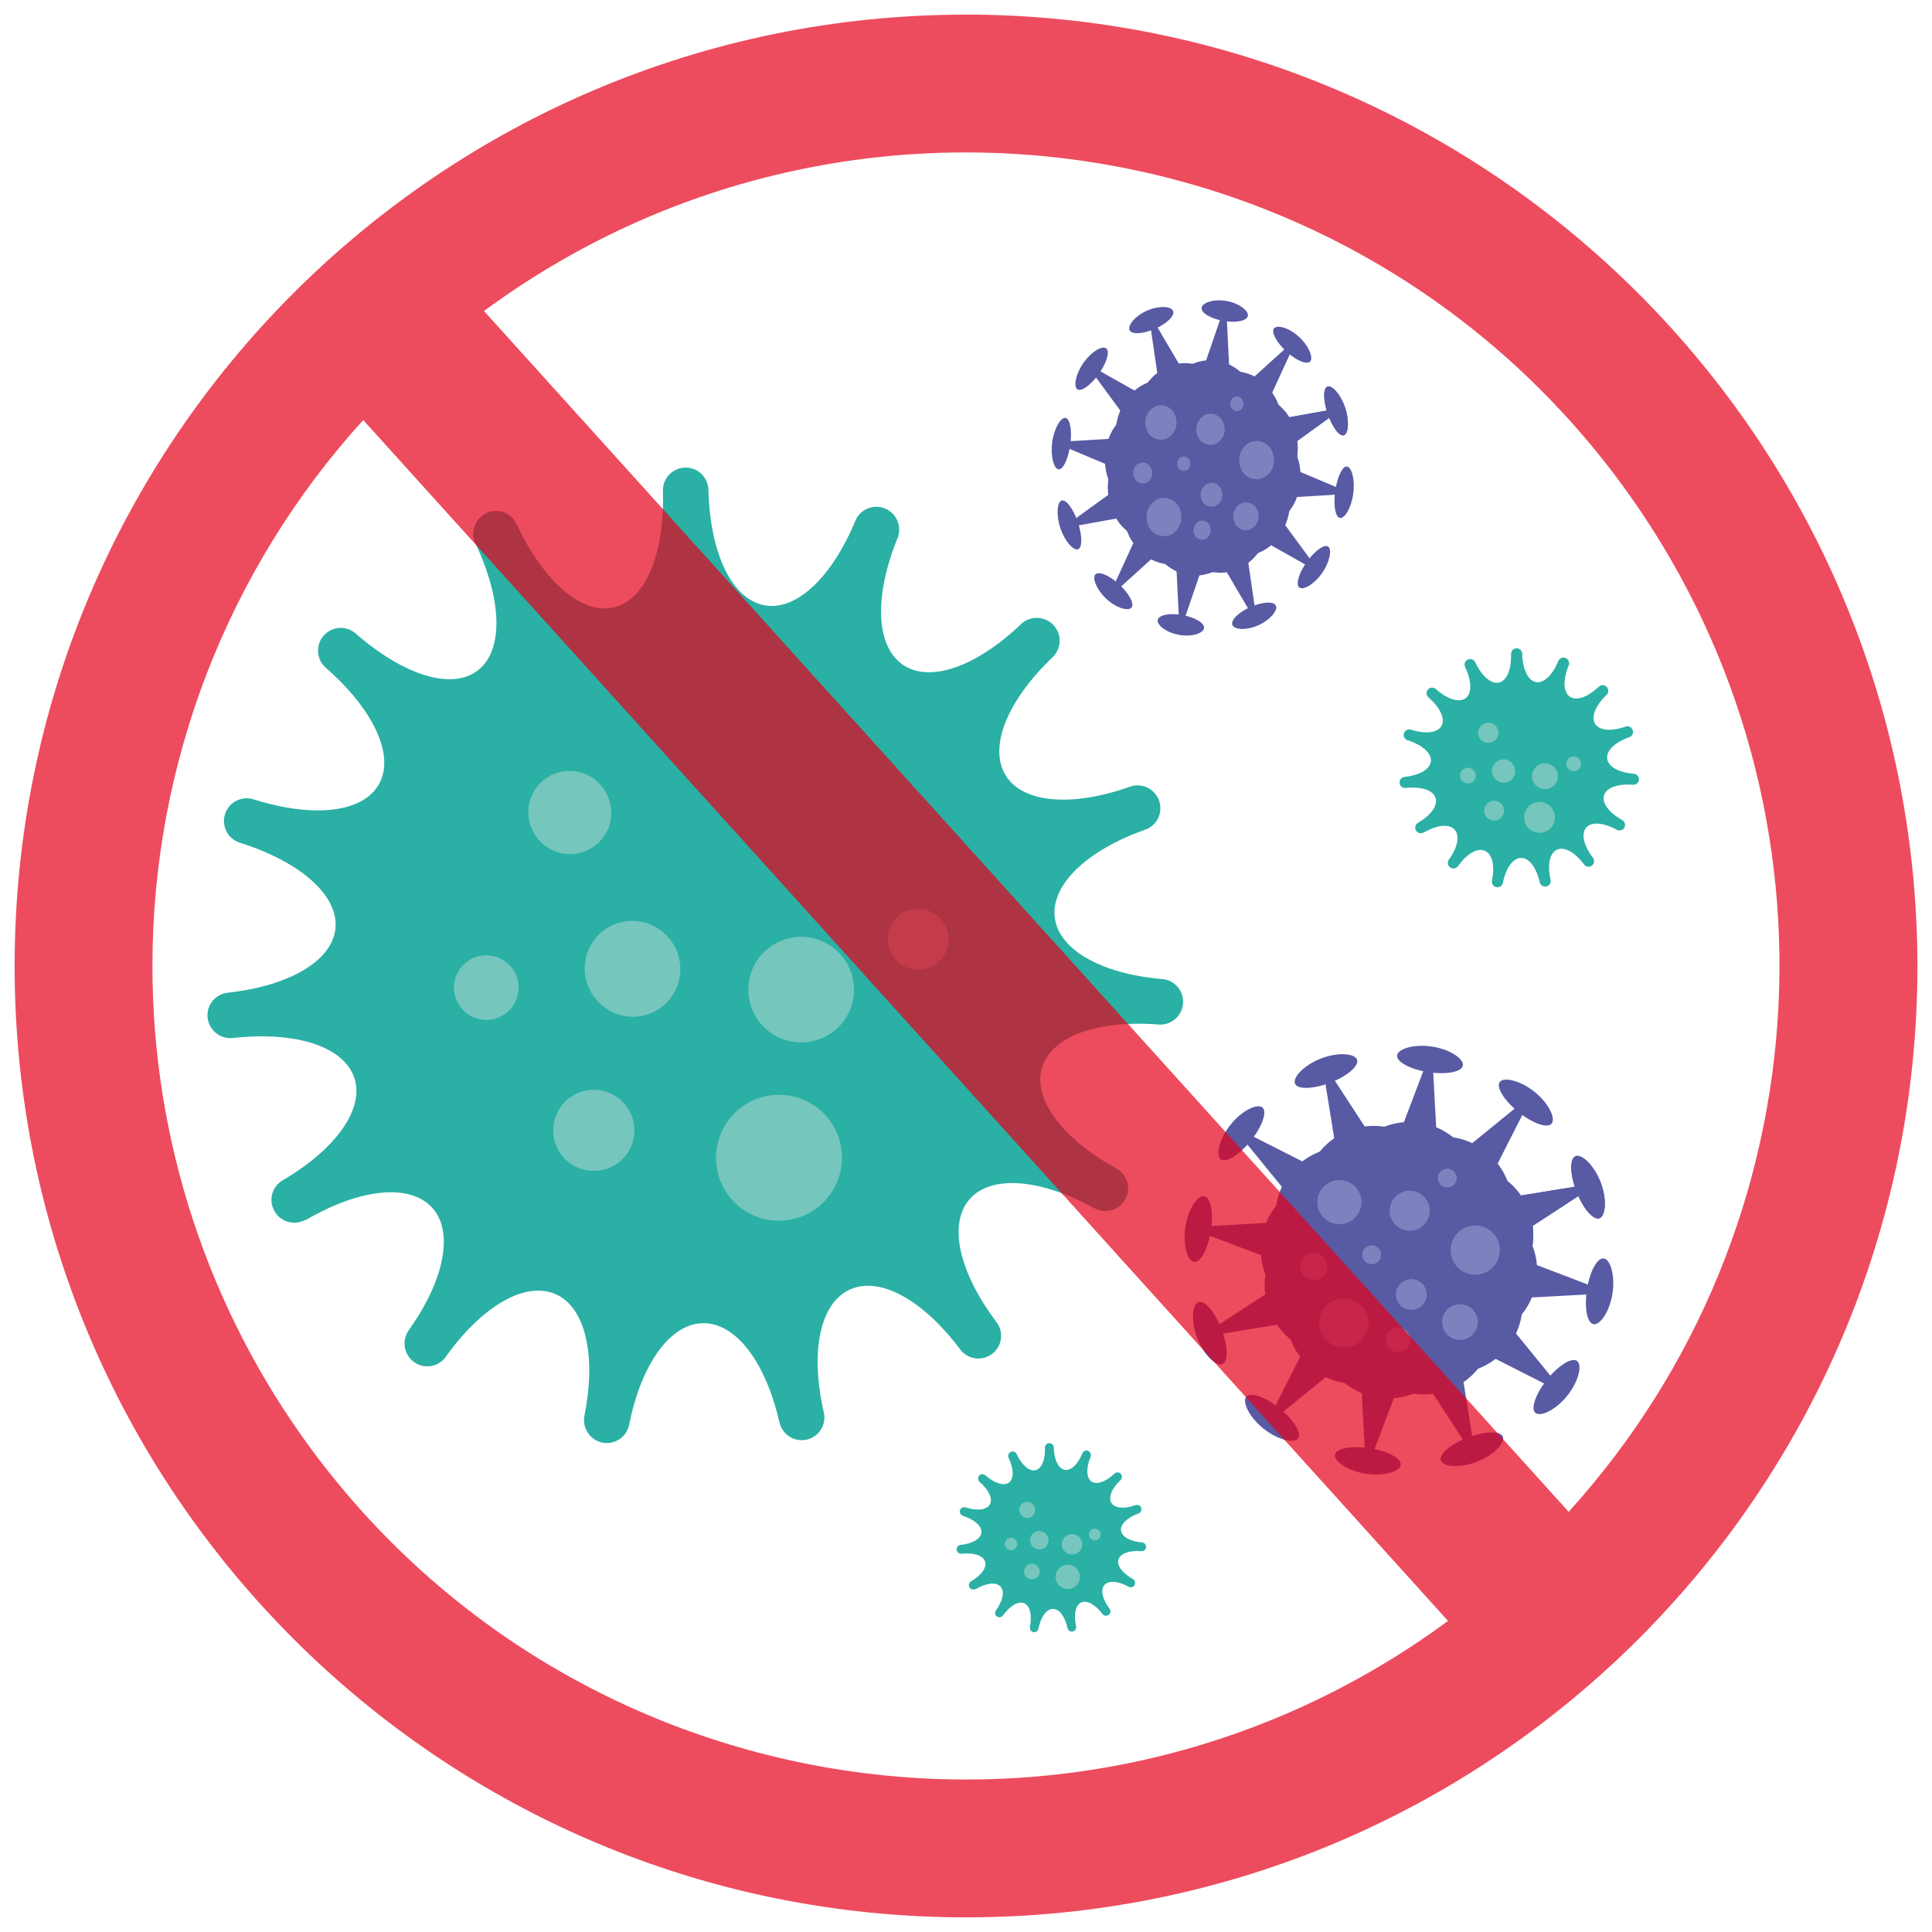 <?xml version="1.0" encoding="UTF-8"?> <svg xmlns="http://www.w3.org/2000/svg" xmlns:xlink="http://www.w3.org/1999/xlink" id="Layer_1" viewBox="0 0 256 256"><defs><style>.cls-1{fill:none;}.cls-2{clip-path:url(#clippath);}.cls-3{fill:#7e81bd;}.cls-4{fill:#e50019;}.cls-5{fill:#2ab0a5;}.cls-6{fill:#585aa4;}.cls-7{fill:#75c6bd;}.cls-8{clip-path:url(#clippath-1);}.cls-9{opacity:.7;}</style><clipPath id="clippath"><rect class="cls-1" x="-4.18" y="-4.18" width="264.37" height="264.37"></rect></clipPath><clipPath id="clippath-1"><rect class="cls-1" x="-4.18" y="-4.18" width="264.37" height="264.37"></rect></clipPath></defs><g id="Group_196"><g id="Group_195"><g id="Group_194"><path id="Path_109" class="cls-5" d="m40.48,161.68c7.25-4.24,13.83-4.89,16.78-1.66,2.89,3.17,1.67,9.55-3.1,16.24-.76,1.08-.74,2.52.05,3.58.19.24.41.46.65.64,1.35.97,3.22.67,4.2-.68,0,0,0,0,0-.01,4.85-6.79,10.56-10.06,14.56-8.31,3.93,1.73,5.43,8.05,3.82,16.1-.17.85.04,1.73.56,2.42.99,1.33,2.88,1.61,4.21.61.59-.44,1-1.09,1.15-1.81,1.63-8.15,5.48-13.44,9.83-13.47,4.3-.04,8.26,5.12,10.09,13.14.1.42.28.81.54,1.15.99,1.33,2.87,1.61,4.2.62.96-.71,1.41-1.93,1.14-3.09-1.85-8.07-.5-14.46,3.43-16.27,3.93-1.81,9.64,1.29,14.6,7.87.96,1.35,2.84,1.67,4.2.7,1.35-.96,1.67-2.84.7-4.2-.03-.04-.06-.08-.09-.12-4.96-6.59-6.36-12.95-3.54-16.21s9.33-2.8,16.58,1.19c1.46.79,3.29.25,4.08-1.22.79-1.46.25-3.27-1.2-4.07-7.2-3.97-11.07-9.2-9.85-13.32,1.23-4.17,7.38-6.42,15.66-5.73,1.67,0,3.03-1.35,3.04-3.02,0-1.5-1.09-2.78-2.58-3-8.19-.67-13.85-3.86-14.42-8.11-.58-4.32,4.12-8.92,11.99-11.71,1.56-.55,2.38-2.27,1.82-3.83,0,0,0-.01,0-.02-.1-.29-.25-.56-.43-.8-.79-1.06-2.18-1.48-3.42-1.04-7.76,2.75-14.22,2.16-16.47-1.49-2.29-3.72.15-9.87,6.22-15.67,1.1-1.06,1.24-2.78.32-4-.07-.1-.14-.19-.23-.27-1.15-1.21-3.06-1.26-4.27-.12-5.98,5.71-12.13,7.83-15.67,5.39-3.6-2.47-3.85-9.12-.64-16.93.53-1.59-.32-3.3-1.9-3.84-1.43-.48-2.99.16-3.67,1.51-3.16,7.71-7.93,12.18-12.15,11.38-4.28-.81-7.18-6.81-7.4-15.29-.04-1.66-1.41-2.99-3.08-2.95-1.66.04-2.99,1.41-2.95,3.08.23,8.41-2.33,14.47-6.51,15.44-4.21.98-9.27-3.35-12.88-11.04-.09-.19-.2-.37-.32-.54-1-1.33-2.88-1.6-4.21-.6-1.14.86-1.53,2.4-.92,3.69,3.61,7.66,3.7,14.28.28,16.87-3.43,2.6-9.77.66-16.15-4.92-1.25-1.09-3.16-.96-4.25.29-1.09,1.25-.96,3.16.29,4.25,6.39,5.59,9.16,11.65,7.05,15.42s-8.62,4.54-16.64,2.01c-1.59-.49-3.28.4-3.77,1.99s.4,3.28,1.99,3.77c8.08,2.55,13.05,7,12.65,11.33-.4,4.27-6,7.63-14.29,8.54-1.65.19-2.84,1.67-2.65,3.32,0,0,0,0,0,.01.06.53.27,1.04.59,1.48.64.86,1.69,1.31,2.75,1.19,8.39-.93,14.71,1.14,16.1,5.28,1.36,4.07-2.36,9.4-9.5,13.58-1.43.84-1.91,2.68-1.06,4.11,0,0,0,0,0,.01.06.1.12.2.19.29.92,1.22,2.61,1.56,3.93.8"></path><path id="Path_110" class="cls-7" d="m96.51,158.38c-2.74-3.71-1.96-8.94,1.74-11.68,3.71-2.74,8.94-1.96,11.68,1.74,2.73,3.68,1.97,8.88-1.69,11.64-3.71,2.77-8.96,2.02-11.73-1.69,0,0,0,0,0-.01"></path><path id="Path_111" class="cls-7" d="m60.99,133.41c-1.41-1.9-1.01-4.58.9-5.99,1.9-1.41,4.58-1.01,5.99.9,1.4,1.89,1.01,4.55-.87,5.97-1.9,1.42-4.59,1.03-6.01-.86,0,0,0,0,0-.01"></path><path id="Path_112" class="cls-7" d="m117.66,123.88c.29-2.18,2.29-3.71,4.48-3.42.02,0,.04,0,.07,0,2.2.33,3.74,2.36,3.45,4.57-.29,2.19-2.3,3.72-4.49,3.43-.02,0-.04,0-.05,0-2.21-.32-3.75-2.36-3.45-4.58"></path><path id="Path_113" class="cls-7" d="m74.76,113.12c-3.02-.44-5.12-3.23-4.71-6.25.4-2.98,3.14-5.07,6.12-4.67.02,0,.05,0,.07,0,3.02.44,5.12,3.23,4.71,6.25-.4,2.98-3.15,5.07-6.13,4.67-.02,0-.04,0-.06,0"></path><path id="Path_114" class="cls-7" d="m82.96,134.66c-3.47-.51-5.89-3.72-5.42-7.2.46-3.43,3.61-5.84,7.04-5.38.03,0,.06,0,.09.01,3.47.51,5.89,3.71,5.42,7.19-.46,3.43-3.62,5.85-7.05,5.39-.03,0-.05,0-.08-.01"></path><path id="Path_115" class="cls-7" d="m74.35,152.98c-1.77-2.39-1.26-5.76,1.13-7.53,2.39-1.77,5.76-1.26,7.53,1.13,1.76,2.37,1.27,5.72-1.08,7.5-2.39,1.79-5.78,1.3-7.57-1.09,0,0,0,0,0,0"></path><path id="Path_116" class="cls-7" d="m100.53,135.3c-2.3-3.11-1.65-7.49,1.46-9.79,3.11-2.3,7.49-1.65,9.79,1.46,2.29,3.09,1.66,7.44-1.41,9.76-3.11,2.32-7.51,1.69-9.84-1.42,0,0,0,0,0,0"></path><path id="Path_117" class="cls-5" d="m188.63,110.33c1.77-1.04,3.39-1.2,4.11-.4s.42,2.34-.76,3.98c-.19.26-.18.62.01.87.05.06.1.11.17.16.33.24.79.16,1.03-.17,1.19-1.67,2.59-2.46,3.57-2.03s1.33,1.97.94,3.94c-.04.21,0,.42.13.59.11.15.26.25.44.28.4.08.79-.17.87-.57,0,0,0,0,0,0,.4-2,1.35-3.29,2.41-3.3s2.02,1.25,2.47,3.22c.02.1.07.2.13.28.25.33.71.39,1.03.15.23-.17.34-.47.28-.75-.45-1.98-.13-3.54.84-3.99s2.36.31,3.57,1.93c.23.34.69.43,1.03.2.34-.23.43-.69.2-1.03-.01-.02-.03-.04-.05-.06-1.22-1.62-1.56-3.17-.87-3.97s2.28-.68,4.06.29c.35.2.8.07,1-.28.14-.26.12-.57-.06-.81-.06-.08-.14-.15-.23-.2-1.76-.97-2.71-2.26-2.41-3.27s1.81-1.57,3.83-1.4c.41.03.76-.27.8-.67,0,0,0,0,0,0,.01-.18-.04-.36-.15-.5-.13-.17-.32-.28-.53-.29-2.01-.17-3.39-.94-3.53-1.99s1.01-2.19,2.94-2.86c.38-.14.58-.57.44-.95-.03-.07-.06-.13-.1-.2-.2-.26-.54-.36-.84-.25-1.9.67-3.48.53-4.04-.37s.04-2.42,1.52-3.84c.27-.26.3-.68.07-.98l-.06-.07c-.28-.3-.74-.31-1.04-.03,0,0,0,0,0,0-1.47,1.4-2.97,1.92-3.84,1.32s-.94-2.23-.15-4.15c.1-.24.06-.52-.1-.73-.08-.1-.19-.18-.31-.24-.38-.15-.81.02-.97.4-.77,1.89-1.94,2.99-2.97,2.79s-1.76-1.67-1.81-3.75c0-.16-.06-.31-.15-.43-.24-.33-.71-.39-1.03-.15-.19.14-.3.37-.3.61.06,2.06-.57,3.54-1.59,3.78s-2.27-.82-3.16-2.69l-.08-.13c-.24-.33-.71-.39-1.03-.15-.28.21-.37.59-.22.91.88,1.87.91,3.49.07,4.13s-2.4.17-3.96-1.21c-.26-.23-.65-.24-.93-.04l-.11.1c-.23.27-.24.66-.03.94l.1.11c1.57,1.37,2.25,2.86,1.73,3.78s-2.11,1.11-4.08.49c-.39-.11-.8.11-.91.5-.11.38.1.78.48.9,1.98.63,3.2,1.72,3.1,2.78s-1.48,1.87-3.5,2.09c-.41.05-.7.42-.65.82.02.13.06.25.14.35.16.21.41.32.67.29,2.06-.23,3.61.28,3.95,1.3s-.58,2.3-2.33,3.32c-.35.21-.46.66-.26,1.01l.05.07c.22.3.64.38.96.2"></path><path id="Path_118" class="cls-7" d="m202.35,109.52c-.67-.91-.48-2.19.43-2.86s2.19-.48,2.86.43c.67.9.48,2.17-.41,2.85-.91.68-2.2.49-2.88-.41,0,0,0,0,0,0"></path><path id="Path_119" class="cls-7" d="m193.65,103.4c-.35-.47-.25-1.12.22-1.47s1.12-.25,1.47.22c.34.46.25,1.12-.21,1.46-.47.35-1.13.25-1.47-.21,0,0,0,0,0,0"></path><path id="Path_120" class="cls-7" d="m207.54,101.07c.07-.54.56-.91,1.1-.84,0,0,.01,0,.02,0,.54.09.91.58.84,1.12-.07.54-.56.91-1.1.84,0,0-.01,0-.02,0-.54-.09-.91-.58-.84-1.12"></path><path id="Path_121" class="cls-7" d="m197.03,98.44c-.74-.11-1.25-.79-1.15-1.53.1-.73.76-1.24,1.49-1.15,0,0,.01,0,.02,0,.74.11,1.25.79,1.16,1.53-.1.73-.78,1.24-1.51,1.14"></path><path id="Path_122" class="cls-7" d="m199.03,103.71c-.85-.12-1.44-.91-1.33-1.76.11-.84.89-1.43,1.73-1.32,0,0,0,0,.01,0,.85.12,1.44.91,1.33,1.76-.11.84-.88,1.43-1.72,1.32,0,0-.02,0-.03,0"></path><path id="Path_123" class="cls-7" d="m196.92,108.2c-.43-.58-.31-1.41.28-1.84.58-.43,1.41-.31,1.84.28.43.58.31,1.4-.27,1.84-.59.44-1.41.32-1.85-.27"></path><path id="Path_124" class="cls-7" d="m203.33,103.87c-.56-.76-.4-1.84.36-2.4.76-.56,1.84-.4,2.4.36.56.76.41,1.82-.35,2.39-.76.57-1.84.41-2.41-.35"></path><path id="Path_125" class="cls-5" d="m129.32,210.55c1.4-.82,2.67-.95,3.25-.32s.32,1.85-.6,3.15c-.15.21-.15.49,0,.69.04.05.08.09.12.12.26.19.62.13.81-.13.95-1.32,2.06-1.95,2.82-1.61s1.06,1.55.75,3.12c-.03.16,0,.33.1.47.09.11.21.19.35.22.31.07.61-.13.68-.44,0,0,0-.01,0-.02.32-1.58,1.06-2.6,1.91-2.61s1.6,1,1.95,2.55c.01.08.05.16.1.22.14.18.37.27.6.22.31-.07.5-.38.43-.69,0,0,0,0,0,0-.35-1.57-.09-2.8.67-3.15s1.86.25,2.82,1.52c.19.26.56.31.82.12.26-.19.31-.55.12-.81,0,0,0,0,0-.01-.96-1.27-1.23-2.51-.68-3.14s1.81-.54,3.21.23c.28.16.63.06.78-.22,0,0,0,0,0,0,.12-.2.1-.45-.04-.64-.05-.07-.11-.12-.18-.16-1.4-.77-2.14-1.79-1.91-2.58s1.43-1.24,3.03-1.11c.31.03.59-.19.63-.5,0-.01,0-.02,0-.03,0-.14-.03-.28-.11-.4-.1-.13-.25-.21-.41-.23-1.59-.13-2.69-.75-2.8-1.57s.81-1.73,2.33-2.27c.3-.11.45-.45.34-.75,0,0,0,0,0,0-.02-.06-.04-.11-.08-.15-.15-.21-.42-.29-.66-.2-1.51.53-2.76.42-3.2-.29s.02-1.92,1.21-3.03c.21-.21.24-.54.06-.78l-.04-.06c-.22-.23-.59-.24-.83-.02-1.16,1.11-2.36,1.51-3.04,1.05s-.75-1.77-.12-3.29c.07-.19.04-.41-.08-.58-.06-.08-.15-.15-.24-.19-.3-.12-.64.02-.76.31,0,0,0,0,0,0-.61,1.49-1.54,2.36-2.36,2.2s-1.4-1.32-1.44-2.96c0-.12-.04-.24-.11-.34-.12-.15-.3-.24-.49-.23-.32,0-.58.27-.57.59.06,1.63-.45,2.8-1.26,2.99s-1.79-.65-2.49-2.14l-.06-.1c-.17-.22-.47-.3-.72-.18-.29.13-.42.48-.28.77,0,0,0,0,0,.01.7,1.48.72,2.77.05,3.27s-1.89.13-3.13-.96c-.21-.18-.51-.19-.73-.03-.04.02-.07.05-.1.08-.17.21-.18.51-.03.74.03.03.06.06.09.09,1.24,1.08,1.78,2.26,1.36,2.99s-1.67.88-3.22.39c-.31-.1-.64.07-.74.38-.05.18-.01.38.1.53.07.1.18.17.29.21,1.56.5,2.52,1.36,2.45,2.2s-1.17,1.48-2.77,1.65c-.32.04-.55.33-.52.65.02.1.06.2.12.29.13.16.33.25.53.23,1.62-.18,2.85.22,3.12,1.02s-.47,1.82-1.85,2.63c-.27.17-.37.52-.21.8l.04.06c.18.24.51.3.77.15"></path><path id="Path_126" class="cls-7" d="m140.18,209.9c-.53-.72-.37-1.73.35-2.26.72-.53,1.73-.37,2.26.35.52.71.37,1.72-.33,2.25-.72.54-1.73.39-2.27-.33,0,0,0,0,0-.01"></path><path id="Path_127" class="cls-7" d="m133.3,205.07c-.27-.37-.19-.89.18-1.16.37-.27.89-.19,1.16.18.27.36.19.87-.17,1.15-.37.27-.89.2-1.17-.17"></path><path id="Path_128" class="cls-7" d="m144.28,203.22c.06-.42.44-.72.87-.66,0,0,0,0,.01,0,.43.06.73.46.67.89-.06.42-.45.72-.87.66,0,0,0,0,0,0-.43-.06-.73-.45-.67-.88,0,0,0,0,0,0"></path><path id="Path_129" class="cls-7" d="m135.97,201.13c-.58-.09-.99-.63-.91-1.21.08-.58.62-.99,1.2-.91.58.09.99.63.91,1.21-.08.58-.61.98-1.18.91,0,0-.01,0-.02,0"></path><path id="Path_130" class="cls-7" d="m137.55,205.31c-.67-.1-1.14-.72-1.05-1.4.09-.66.7-1.13,1.36-1.04,0,0,.01,0,.02,0,.67.1,1.14.72,1.05,1.4-.09.66-.7,1.13-1.36,1.04,0,0-.01,0-.02,0"></path><path id="Path_131" class="cls-7" d="m135.89,208.86c-.34-.46-.24-1.12.22-1.46s1.12-.24,1.46.22c.34.46.24,1.11-.21,1.45-.46.35-1.12.25-1.46-.21,0,0,0,0,0,0"></path><path id="Path_132" class="cls-7" d="m140.96,205.44c-.45-.6-.32-1.45.28-1.9s1.45-.32,1.9.28c.44.6.32,1.44-.27,1.89-.6.45-1.46.33-1.91-.28"></path><path id="Path_133" class="cls-6" d="m197.28,172.25c-4.74,1.84-10.08-.52-11.92-5.26-1.84-4.74.52-10.08,5.26-11.92,4.74-1.84,10.08.52,11.92,5.26,0,0,0,0,0,0,1.84,4.74-.52,10.07-5.26,11.91,0,0,0,0,0,0"></path><path id="Path_134" class="cls-6" d="m202.08,163.09l-1.74-4.49,11.48-1.86-9.74,6.35Z"></path><path id="Path_135" class="cls-6" d="m211.95,161.42c-.81.31-2.19-1.27-3.06-3.54s-.93-4.36-.12-4.68,2.43,1.18,3.31,3.44.67,4.47-.13,4.78"></path><path id="Path_136" class="cls-6" d="m193.05,177.49c-5.03-.78-8.46-5.49-7.68-10.52s5.49-8.46,10.52-7.68,8.46,5.49,7.68,10.52c0,0,0,0,0,0-.78,5.02-5.49,8.46-10.51,7.68,0,0,0,0,0,0"></path><path id="Path_137" class="cls-6" d="m201.79,171.98l11.61-.63-10.87-4.14-.74,4.77Z"></path><path id="Path_138" class="cls-6" d="m211.16,175.46c-.86-.13-1.25-2.19-.88-4.6s1.38-4.25,2.24-4.11,1.51,2.23,1.14,4.64c-.37,2.41-1.64,4.21-2.5,4.07"></path><path id="Path_139" class="cls-6" d="m186.76,179.93c-3.96-3.19-4.58-8.99-1.39-12.95,3.19-3.96,8.99-4.58,12.95-1.39,3.96,3.19,4.58,8.99,1.4,12.95-3.19,3.96-8.99,4.59-12.95,1.4"></path><path id="Path_140" class="cls-6" d="m197.09,179.51l3.03-3.75,7.34,9.01-10.37-5.26Z"></path><path id="Path_141" class="cls-6" d="m203.46,187.22c-.67-.55.01-2.52,1.54-4.43s3.32-2.99,3.99-2.44.2,2.69-1.32,4.59c-1.52,1.9-3.53,2.82-4.21,2.28"></path><path id="Path_142" class="cls-6" d="m180.1,178.89c-1.84-4.74.52-10.08,5.26-11.92,4.74-1.84,10.08.52,11.92,5.26,1.84,4.74-.52,10.08-5.26,11.92,0,0,0,0,0,0-4.74,1.84-10.07-.52-11.91-5.26,0,0,0,0,0,0"></path><path id="Path_143" class="cls-6" d="m189.24,183.7l4.49-1.74,1.86,11.48-6.35-9.74Z"></path><path id="Path_144" class="cls-6" d="m190.92,193.55c-.31-.81,1.27-2.19,3.54-3.06s4.36-.93,4.68-.12c.31.81-1.18,2.44-3.44,3.32s-4.47.67-4.78-.13"></path><path id="Path_145" class="cls-6" d="m174.85,174.66c.78-5.03,5.49-8.46,10.52-7.68s8.46,5.49,7.68,10.52c-.78,5.03-5.49,8.46-10.52,7.68,0,0,0,0,0,0-5.02-.78-8.46-5.49-7.68-10.51,0,0,0,0,0,0"></path><path id="Path_146" class="cls-6" d="m181,195.01l4.13-10.88-4.76-.74.63,11.61Z"></path><path id="Path_147" class="cls-6" d="m176.89,192.77c.13-.86,2.19-1.25,4.6-.88,2.41.37,4.25,1.38,4.11,2.24s-2.23,1.51-4.64,1.14c-2.41-.37-4.21-1.64-4.07-2.5"></path><path id="Path_148" class="cls-6" d="m172.42,168.37c3.19-3.96,8.99-4.58,12.95-1.39,3.96,3.19,4.58,8.99,1.39,12.95-3.19,3.96-8.99,4.58-12.95,1.4-3.96-3.19-4.59-8.98-1.4-12.94,0,0,0,0,0,0"></path><path id="Path_149" class="cls-6" d="m172.83,178.7l3.75,3.03-9.01,7.34,5.26-10.37Z"></path><path id="Path_150" class="cls-6" d="m165.13,185.08c.55-.67,2.52.01,4.42,1.54,1.9,1.52,2.99,3.32,2.45,3.99s-2.69.2-4.59-1.32c-1.9-1.52-2.83-3.53-2.28-4.21"></path><path id="Path_151" class="cls-6" d="m173.46,161.71c4.74-1.84,10.08.52,11.92,5.26,1.84,4.74-.52,10.08-5.26,11.92-4.74,1.84-10.08-.52-11.92-5.26,0,0,0,0,0,0-1.84-4.74.52-10.07,5.26-11.91,0,0,0,0,0,0"></path><path id="Path_152" class="cls-6" d="m168.65,170.86l1.74,4.49-11.48,1.86,9.74-6.35Z"></path><path id="Path_153" class="cls-6" d="m158.79,172.54c.81-.31,2.19,1.27,3.06,3.54.87,2.27.93,4.36.12,4.68s-2.44-1.18-3.32-3.44-.67-4.47.13-4.78"></path><path id="Path_154" class="cls-6" d="m177.68,156.46c5.03.78,8.47,5.49,7.69,10.52-.78,5.03-5.49,8.47-10.52,7.69-5.03-.78-8.47-5.49-7.69-10.52,0,0,0,0,0,0,.78-5.02,5.49-8.46,10.51-7.68,0,0,0,0,0,0"></path><path id="Path_155" class="cls-6" d="m157.33,162.62l10.87,4.12.74-4.76-11.61.64Z"></path><path id="Path_156" class="cls-6" d="m159.57,158.5c.86.13,1.25,2.19.88,4.6s-1.38,4.25-2.24,4.11-1.51-2.23-1.14-4.64,1.64-4.21,2.5-4.07"></path><path id="Path_157" class="cls-6" d="m183.97,154.03c3.96,3.19,4.58,8.99,1.39,12.95-3.19,3.96-8.99,4.58-12.95,1.39-3.96-3.19-4.58-8.99-1.4-12.95,3.19-3.96,8.99-4.59,12.95-1.4"></path><path id="Path_158" class="cls-6" d="m173.64,154.44l-3.03,3.75-7.34-9.01,10.37,5.26Z"></path><path id="Path_159" class="cls-6" d="m167.27,146.74c.67.55-.01,2.52-1.54,4.42s-3.32,2.99-3.99,2.45-.2-2.69,1.32-4.59,3.53-2.82,4.21-2.28"></path><path id="Path_160" class="cls-6" d="m190.63,155.07c1.84,4.74-.52,10.08-5.26,11.92-4.74,1.84-10.08-.52-11.92-5.26-1.84-4.74.52-10.08,5.26-11.92,0,0,0,0,0,0,4.74-1.84,10.07.52,11.91,5.26,0,0,0,0,0,0"></path><path id="Path_161" class="cls-6" d="m181.48,150.26l-4.5,1.74-1.85-11.48,6.35,9.74Z"></path><path id="Path_162" class="cls-6" d="m179.81,140.4c.31.81-1.27,2.19-3.54,3.06s-4.36.93-4.68.12,1.18-2.44,3.44-3.32,4.47-.67,4.78.13"></path><path id="Path_163" class="cls-6" d="m195.88,159.3c-.78,5.03-5.49,8.46-10.52,7.68-5.03-.78-8.46-5.49-7.68-10.52.78-5.03,5.49-8.46,10.52-7.68,0,0,0,0,0,0,5.02.78,8.46,5.49,7.68,10.51,0,0,0,0,0,0"></path><path id="Path_164" class="cls-6" d="m185.6,149.81l4.77.75-.64-11.62-4.13,10.87Z"></path><path id="Path_165" class="cls-6" d="m193.84,141.18c-.13.86-2.19,1.25-4.6.88s-4.25-1.38-4.11-2.24,2.23-1.51,4.64-1.14c2.41.37,4.21,1.64,4.07,2.5"></path><path id="Path_166" class="cls-6" d="m198.32,165.59c-3.19,3.96-8.99,4.58-12.95,1.39-3.96-3.19-4.58-8.99-1.39-12.95,3.19-3.96,8.99-4.58,12.95-1.4,3.96,3.19,4.59,8.99,1.4,12.95"></path><path id="Path_167" class="cls-6" d="m197.9,155.26l-3.75-3.03,9.01-7.34-5.26,10.37Z"></path><path id="Path_168" class="cls-6" d="m205.61,148.88c-.55.67-2.52-.01-4.42-1.54s-2.99-3.32-2.45-3.99,2.69-.2,4.59,1.32c1.9,1.52,2.82,3.53,2.28,4.21"></path><path id="Path_169" class="cls-6" d="m197.28,172.25c-4.74,1.84-10.08-.52-11.92-5.26-1.84-4.74.52-10.08,5.26-11.92,4.74-1.84,10.08.52,11.92,5.26,0,0,0,0,0,0,1.84,4.74-.52,10.07-5.26,11.91,0,0,0,0,0,0"></path><path id="Path_170" class="cls-6" d="m202.08,163.09l-1.74-4.49,11.48-1.86-9.74,6.35Z"></path><path id="Path_171" class="cls-6" d="m211.95,161.42c-.81.31-2.19-1.27-3.06-3.54s-.93-4.36-.12-4.68,2.43,1.18,3.31,3.44.67,4.47-.13,4.78"></path><path id="Path_172" class="cls-3" d="m196.65,168.69c-1.68.65-3.57-.19-4.22-1.87-.65-1.68.19-3.57,1.87-4.22,1.68-.65,3.57.19,4.22,1.87,0,0,0,0,0,0,.65,1.68-.18,3.57-1.87,4.22,0,0,0,0,0,0"></path><path id="Path_173" class="cls-3" d="m179.24,178.34c-1.68.65-3.57-.19-4.22-1.87-.65-1.68.19-3.57,1.87-4.22,1.68-.65,3.57.19,4.22,1.87,0,0,0,0,0,0,.65,1.68-.18,3.57-1.87,4.22,0,0,0,0,0,0"></path><path id="Path_174" class="cls-3" d="m178.54,162.02c-1.51.59-3.2-.16-3.79-1.67-.59-1.51.16-3.2,1.67-3.79,1.51-.59,3.2.16,3.79,1.67,0,0,0,0,0,0,.58,1.51-.17,3.2-1.67,3.78"></path><path id="Path_175" class="cls-3" d="m185.85,179.05c-.84.32-1.78-.09-2.1-.93-.32-.84.09-1.78.93-2.1.84-.32,1.78.09,2.1.93.32.83-.09,1.77-.92,2.1,0,0,0,0,0,0"></path><path id="Path_176" class="cls-3" d="m192.92,156.6c-.28.63-1.02.92-1.65.65-.63-.28-.92-1.02-.65-1.65.28-.63,1.02-.92,1.65-.65,0,0,0,0,0,0,.63.28.92,1.02.64,1.65"></path><path id="Path_177" class="cls-3" d="m182.91,166.77c-.28.63-1.02.92-1.65.64-.63-.28-.92-1.02-.64-1.65.28-.63,1.02-.92,1.65-.64,0,0,0,0,0,0,.63.28.91,1.02.64,1.65"></path><path id="Path_178" class="cls-3" d="m175.71,168.56c-.4.9-1.45,1.3-2.35.9-.9-.4-1.3-1.45-.9-2.35.4-.89,1.45-1.3,2.34-.9.9.4,1.31,1.45.91,2.35,0,0,0,0,0,0"></path><path id="Path_179" class="cls-3" d="m194.32,177.39c-1.22.48-2.59-.12-3.07-1.34-.48-1.22.12-2.59,1.34-3.07,1.22-.48,2.59.12,3.07,1.34,0,0,0,0,0,0,.47,1.22-.13,2.59-1.35,3.06"></path><path id="Path_180" class="cls-3" d="m187.74,173.44c-1.05.41-2.23-.12-2.64-1.17-.41-1.05.12-2.23,1.17-2.64,1.05-.41,2.23.12,2.64,1.17h0c.41,1.05-.12,2.23-1.17,2.64,0,0,0,0,0,0"></path><path id="Path_181" class="cls-3" d="m187.76,162.9c-1.37.53-2.9-.15-3.44-1.51s.15-2.9,1.51-3.44,2.9.15,3.44,1.51c0,0,0,0,0,0,.53,1.37-.15,2.9-1.51,3.43"></path><path id="Path_182" class="cls-6" d="m167.77,66.12c-3.24,1.29-6.91-.3-8.2-3.54-.08-.19-.14-.38-.2-.58-1.34-3.59.26-7.62,3.7-9.31,3.24-1.29,6.92.28,8.21,3.52.08.19.14.39.2.59,1.34,3.6-.27,7.63-3.71,9.32"></path><path id="Path_183" class="cls-6" d="m169.93,55.45l1.23,3.51,6.87-4.97-8.1,1.46Z"></path><path id="Path_184" class="cls-6" d="m178.11,57.66c-.58.25-1.54-.99-2.16-2.77s-.65-3.41-.08-3.66,1.71.92,2.33,2.69.48,3.49-.09,3.73"></path><path id="Path_185" class="cls-6" d="m164.79,70.22c-3.71-.85-6.1-4.47-5.42-8.22.31-3.64,3.51-6.35,7.16-6.04.09,0,.17.02.26.03,3.71.86,6.1,4.48,5.42,8.23-.31,3.64-3.51,6.34-7.14,6.03-.09,0-.18-.02-.27-.03"></path><path id="Path_186" class="cls-6" d="m170.95,65.91l8.18-.5-7.66-3.22-.52,3.72Z"></path><path id="Path_187" class="cls-6" d="m177.55,68.63c-.61-.1-.89-1.71-.62-3.59.27-1.88.97-3.32,1.57-3.22s1.08,1.75.81,3.63-1.15,3.29-1.76,3.18"></path><path id="Path_188" class="cls-6" d="m160.36,72.13c-2.81-2.66-3.23-6.98-.99-10.12,1.87-2.78,5.65-3.52,8.43-1.64.25.17.48.35.7.55,2.81,2.66,3.23,6.98.99,10.12-1.87,2.78-5.65,3.52-8.43,1.64-.25-.17-.48-.35-.7-.55"></path><path id="Path_189" class="cls-6" d="m167.64,71.8l2.13-2.93,5.18,7.05-7.31-4.11Z"></path><path id="Path_190" class="cls-6" d="m172.14,77.83c-.48-.43,0-1.98,1.08-3.46s2.34-2.34,2.81-1.91.15,2.11-.93,3.59-2.49,2.2-2.96,1.77"></path><path id="Path_191" class="cls-6" d="m155.65,71.32c-1.34-3.6.27-7.63,3.71-9.31,3.24-1.29,6.91.3,8.2,3.54.07.19.14.38.2.58,1.34,3.59-.26,7.62-3.7,9.31-3.24,1.29-6.91-.28-8.21-3.52-.08-.2-.15-.39-.2-.6"></path><path id="Path_192" class="cls-6" d="m162.11,75.07l4.48,7.61-1.31-8.97-3.17,1.36Z"></path><path id="Path_193" class="cls-6" d="m163.29,82.78c-.22-.64.89-1.71,2.5-2.39s3.07-.73,3.29-.09-.83,1.9-2.43,2.59-3.15.53-3.36-.1"></path><path id="Path_194" class="cls-6" d="m151.96,68.01c.31-3.64,3.51-6.34,7.15-6.03.09,0,.17.02.26.03,3.71.85,6.1,4.47,5.42,8.22-.31,3.64-3.51,6.34-7.14,6.03-.09,0-.18-.02-.27-.03-3.71-.86-6.09-4.47-5.42-8.22"></path><path id="Path_195" class="cls-6" d="m156.3,83.92l2.91-8.5-3.35-.58.45,9.08Z"></path><path id="Path_196" class="cls-6" d="m153.4,82.17c.09-.67,1.55-.98,3.24-.68s2.99,1.07,2.9,1.74-1.57,1.19-3.27.9-2.96-1.29-2.87-1.96"></path><path id="Path_197" class="cls-6" d="m150.25,63.09c1.87-2.78,5.64-3.52,8.42-1.65.25.17.49.35.71.56,2.81,2.66,3.23,6.98.98,10.12-1.86,2.78-5.62,3.52-8.4,1.66-.26-.17-.5-.36-.72-.57-2.81-2.65-3.23-6.98-.99-10.12"></path><path id="Path_198" class="cls-6" d="m150.53,71.17l2.64,2.36-6.35,5.75,3.71-8.1Z"></path><path id="Path_199" class="cls-6" d="m145.1,76.16c.39-.53,1.78,0,3.12,1.2s2.11,2.6,1.73,3.12-1.9.16-3.24-1.03-1.99-2.75-1.6-3.29"></path><path id="Path_200" class="cls-6" d="m150.97,57.89c3.24-1.29,6.91.3,8.2,3.54.08.19.14.38.2.58,1.34,3.59-.26,7.62-3.7,9.31-3.24,1.29-6.92-.28-8.21-3.52-.08-.19-.14-.39-.2-.59-1.34-3.6.27-7.63,3.71-9.32"></path><path id="Path_201" class="cls-6" d="m140.72,70.01l8.09-1.46-1.23-3.51-6.86,4.97Z"></path><path id="Path_202" class="cls-6" d="m140.63,66.34c.58-.25,1.54.99,2.16,2.77s.65,3.41.08,3.66-1.71-.92-2.33-2.69-.48-3.49.09-3.73"></path><path id="Path_203" class="cls-6" d="m153.95,53.78c3.71.86,6.09,4.47,5.42,8.22-.31,3.64-3.51,6.34-7.15,6.04-.09,0-.18-.02-.26-.03-3.71-.86-6.1-4.48-5.42-8.23.31-3.64,3.51-6.34,7.14-6.03.09,0,.18.02.27.03"></path><path id="Path_204" class="cls-6" d="m139.61,58.59l7.67,3.23.51-3.72-8.18.49Z"></path><path id="Path_205" class="cls-6" d="m141.19,55.38c.61.1.89,1.71.62,3.59s-.97,3.32-1.57,3.22-1.07-1.75-.81-3.63,1.16-3.29,1.76-3.18"></path><path id="Path_206" class="cls-6" d="m158.39,51.87c2.81,2.66,3.23,6.98.99,10.12-1.87,2.78-5.65,3.52-8.43,1.64-.25-.17-.48-.35-.7-.55-2.81-2.66-3.23-6.98-.99-10.12,1.87-2.78,5.65-3.52,8.43-1.64.25.17.48.35.7.55"></path><path id="Path_207" class="cls-6" d="m151.11,52.2l-2.13,2.93-5.18-7.05,7.31,4.11Z"></path><path id="Path_208" class="cls-6" d="m146.61,46.18c.48.43,0,1.98-1.08,3.46s-2.34,2.34-2.82,1.91-.14-2.11.94-3.59,2.48-2.2,2.96-1.77"></path><path id="Path_209" class="cls-6" d="m163.09,52.69c1.34,3.6-.27,7.63-3.71,9.31-3.24,1.29-6.91-.3-8.2-3.54-.07-.19-.14-.38-.2-.58-1.34-3.6.27-7.63,3.71-9.31,3.24-1.29,6.91.3,8.2,3.54.08.19.14.38.2.58"></path><path id="Path_210" class="cls-6" d="m153.47,50.29l3.17-1.36-4.48-7.61,1.31,8.97Z"></path><path id="Path_211" class="cls-6" d="m155.45,41.22c.22.64-.89,1.71-2.5,2.39s-3.08.73-3.3.09.83-1.91,2.43-2.58,3.15-.53,3.36.1"></path><path id="Path_212" class="cls-6" d="m166.79,55.99c-.31,3.64-3.51,6.34-7.15,6.03-.09,0-.17-.02-.26-.03-3.71-.85-6.1-4.47-5.42-8.22.31-3.64,3.51-6.34,7.14-6.03.09,0,.18.02.27.03,3.71.86,6.09,4.47,5.42,8.22"></path><path id="Path_213" class="cls-6" d="m159.54,48.58l3.36.58-.45-9.08-2.92,8.51Z"></path><path id="Path_214" class="cls-6" d="m165.35,41.84c-.09.67-1.55.98-3.24.68s-2.99-1.07-2.89-1.74,1.57-1.19,3.27-.9,2.96,1.29,2.87,1.96"></path><path id="Path_215" class="cls-6" d="m168.5,60.91c-1.87,2.78-5.64,3.52-8.42,1.65-.25-.17-.49-.35-.71-.56-2.81-2.66-3.23-6.98-.98-10.12,1.86-2.78,5.62-3.52,8.4-1.66.26.17.5.36.72.57,2.81,2.65,3.23,6.98.99,10.12"></path><path id="Path_216" class="cls-6" d="m168.21,52.84l-2.64-2.36,6.35-5.75-3.71,8.1Z"></path><path id="Path_217" class="cls-6" d="m173.65,47.85c-.39.53-1.78,0-3.12-1.2s-2.11-2.6-1.73-3.12,1.9-.16,3.24,1.03,1.99,2.75,1.6,3.29"></path><path id="Path_218" class="cls-6" d="m167.77,66.12c-3.24,1.29-6.91-.3-8.2-3.54-.08-.19-.14-.38-.2-.58-1.34-3.59.26-7.62,3.7-9.31,3.24-1.29,6.92.28,8.21,3.52.08.19.14.39.2.59,1.34,3.6-.27,7.63-3.71,9.32"></path><path id="Path_219" class="cls-6" d="m169.93,55.45l1.23,3.51,6.87-4.97-8.1,1.46Z"></path><path id="Path_220" class="cls-6" d="m178.11,57.66c-.58.25-1.54-.99-2.16-2.77s-.65-3.41-.08-3.66,1.71.92,2.33,2.69.48,3.49-.09,3.73"></path><path id="Path_221" class="cls-3" d="m167.33,63.34c-1.15.46-2.45-.11-2.9-1.25-.03-.07-.05-.13-.07-.2-.48-1.28.09-2.71,1.32-3.31,1.15-.45,2.45.11,2.9,1.26.03.07.05.14.07.21.48,1.27-.09,2.7-1.32,3.3"></path><path id="Path_222" class="cls-3" d="m155.06,70.89c-1.15.46-2.45-.11-2.9-1.25-.03-.07-.05-.13-.07-.2-.48-1.28.09-2.71,1.32-3.31,1.15-.45,2.45.11,2.9,1.26.03.07.05.14.07.21.48,1.27-.09,2.7-1.32,3.3"></path><path id="Path_223" class="cls-3" d="m154.56,58.12c-1.03.41-2.2-.09-2.6-1.12-.02-.06-.05-.12-.06-.19-.43-1.14.08-2.42,1.18-2.96,1.03-.41,2.19.09,2.6,1.12.02.06.05.13.07.19.43,1.14-.08,2.42-1.18,2.96"></path><path id="Path_224" class="cls-3" d="m159.71,71.44c-.57.23-1.22-.06-1.45-.63-.01-.03-.02-.07-.03-.1-.24-.64.05-1.35.65-1.65.57-.23,1.22.06,1.45.63.01.03.02.07.03.1.23.63-.05,1.34-.65,1.64"></path><path id="Path_225" class="cls-3" d="m164.7,53.89c-.15.45-.64.69-1.08.54-.03,0-.05-.02-.08-.03-.46-.25-.65-.81-.45-1.3.14-.44.62-.68,1.06-.54.03.01.07.02.1.04.46.25.65.81.45,1.29"></path><path id="Path_226" class="cls-3" d="m157.65,61.84c-.15.45-.64.69-1.08.54-.03,0-.05-.02-.08-.03-.46-.25-.65-.81-.45-1.29.14-.44.61-.69,1.06-.55.04.01.07.03.11.04.46.25.65.81.45,1.29"></path><path id="Path_227" class="cls-3" d="m152.57,63.24c-.21.63-.9.97-1.54.76-.04-.01-.08-.03-.12-.05-.65-.36-.92-1.15-.64-1.84.21-.63.9-.97,1.53-.76.04.01.08.03.12.05.65.36.93,1.15.64,1.84"></path><path id="Path_228" class="cls-3" d="m165.69,70.14c-.83.33-1.78-.08-2.11-.91-.02-.05-.04-.1-.05-.15-.34-.92.07-1.96.96-2.39.83-.33,1.78.07,2.11.91.02.05.04.1.05.15.35.92-.07,1.96-.96,2.39"></path><path id="Path_229" class="cls-3" d="m161.05,67.05c-.72.29-1.53-.07-1.82-.78-.02-.04-.03-.08-.04-.13-.3-.8.06-1.69.82-2.06.71-.29,1.53.06,1.81.77.02.05.03.09.05.14.3.8-.06,1.69-.82,2.06"></path><path id="Path_230" class="cls-3" d="m161.07,58.82c-.93.37-1.99-.08-2.36-1.01-.02-.06-.04-.12-.06-.18-.39-1.04.08-2.2,1.07-2.69.94-.37,2,.09,2.37,1.02.02.05.04.11.06.17.39,1.04-.07,2.2-1.07,2.69"></path><g id="Group_193" class="cls-9"><g id="Group_192"><g class="cls-2"><g id="Group_191"><g id="Group_190"><g class="cls-8"><g id="Group_189"><path id="Path_231" class="cls-4" d="m207.86,200.33L64.13,41.21c47.9-35.3,115.35-25.08,150.65,22.82,30.43,41.29,27.53,98.3-6.93,136.3M20.2,128c-.02-26.75,9.94-52.55,27.93-72.34l143.74,159.12c-47.9,35.3-115.35,25.09-150.66-22.81-13.66-18.53-21.02-40.95-21.01-63.97M128,1.94C58.38,1.94,1.94,58.38,1.94,128c0,69.62,56.44,126.06,126.07,126.06,69.62,0,126.06-56.44,126.06-126.06-.08-69.59-56.47-125.99-126.07-126.07"></path></g></g></g></g></g></g></g></g></g></g></svg> 